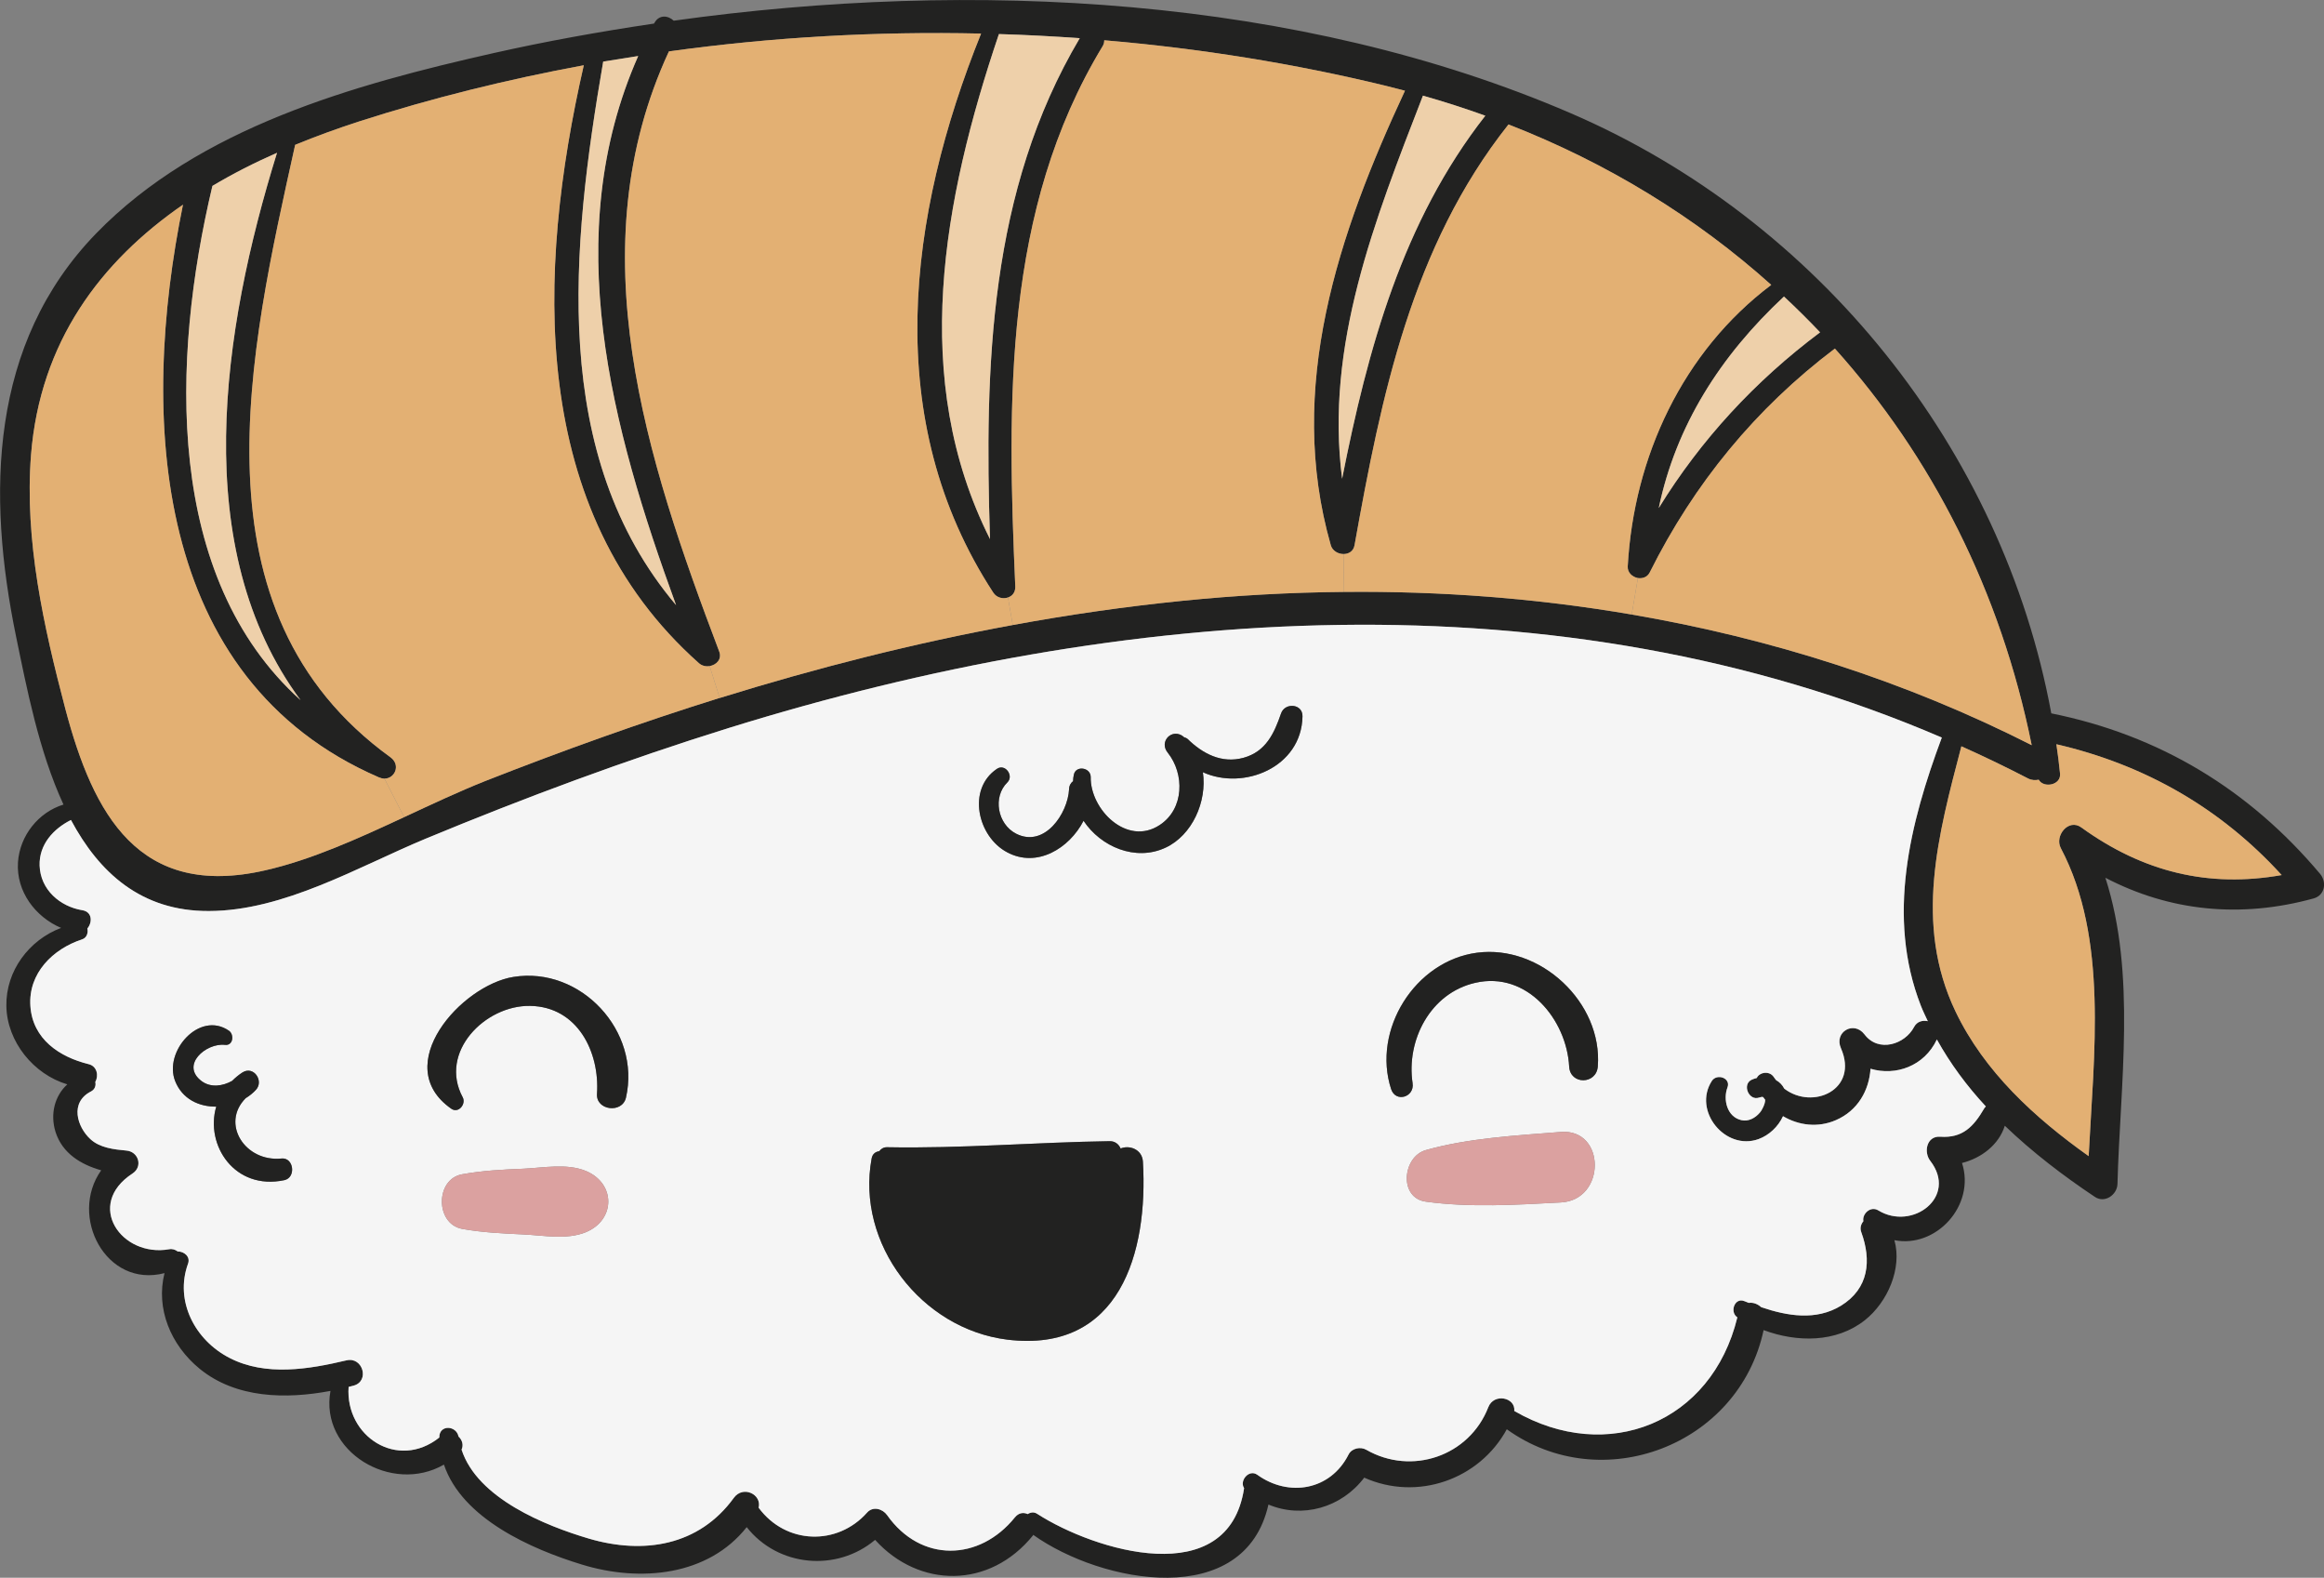 <?xml version="1.0" encoding="UTF-8"?>
<svg id="_레이어_2" data-name="레이어 2" xmlns="http://www.w3.org/2000/svg" viewBox="0 0 146.06 99.13">
  <rect x="0" y="0" width="146.06" height="99.13" fill="#808080" stroke="none"/>
  <defs>
    <style>
      .cls-1 {
        fill: #dba1a0;
      }

      .cls-1, .cls-2, .cls-3, .cls-4, .cls-5 {
        stroke-width: 0px;
      }

      .cls-2 {
        fill: #e3b073;
      }

      .cls-3 {
        fill: #f5f5f5;
      }

      .cls-4 {
        fill: #222221;
      }

      .cls-5 {
        fill: #eed0aa;
      }
    </style>
  </defs>
  <g id="OBJECTS">
    <g>
      <path class="cls-4" d="M145.81,54.9c.44.52.31,1.36-.41,1.55-4.59,1.26-9.03.81-13.08-1.3,1.96,6.06.92,13.03.76,19.24-.02.68-.8,1.23-1.42.81-1.98-1.32-3.92-2.8-5.66-4.47-.38,1.2-1.47,2.03-2.69,2.34.86,2.68-1.64,5.37-4.25,4.85.5,1.77-.43,3.9-1.86,5.03-1.8,1.42-4.26,1.4-6.36.62-1.55,7.26-10.18,10.52-16.14,6.23-1.73,3.17-5.63,4.53-8.96,3.04-1.44,1.9-3.9,2.58-6.02,1.69-1.49,6.65-10.47,4.98-14.79,1.9,0,.01,0,.02,0,.03-2.74,3.39-7.18,3.33-9.93.29-2.42,2.03-6.1,1.7-8.07-.8-2.42,3.06-6.68,3.48-10.36,2.35-3.18-.97-7.53-2.89-8.67-6.28-3.27,1.89-7.83-.81-7.13-4.63-2.81.53-5.93.47-8.21-1.38-1.84-1.5-2.78-3.8-2.22-6.02-3.69.96-6.03-3.58-3.98-6.46-1.27-.36-2.44-1.06-2.87-2.41-.35-1.13-.05-2.27.74-2.99-2.12-.63-3.79-2.68-3.83-4.92-.04-2.22,1.44-4.16,3.44-4.91-1.62-.69-2.83-2.29-2.71-4.12.11-1.68,1.29-3.15,2.86-3.63-1.55-3.35-2.32-7.37-2.98-10.56C-.83,31.05-.67,21.59,6.04,14.67,12.51,8.01,22.23,5.32,31,3.34c3.29-.74,6.67-1.35,10.11-1.86,0-.02,0-.03.02-.04.29-.54.87-.47,1.21-.14,18.79-2.62,39.26-1.56,56.37,5.81,15.58,6.71,27.15,21.11,30.21,37.71,6.8,1.37,12.43,4.78,16.89,10.08ZM130.81,51.99c3.89,2.81,8.01,3.8,12.59,2.99-3.83-4.2-8.59-6.93-14.16-8.22.09.61.17,1.22.23,1.84.08.73-1.03.94-1.34.39-.21.04-.43.04-.67-.08-1.39-.72-2.78-1.39-4.19-2.02-1.45,5.54-3,11.15-.37,16.66,1.82,3.8,4.98,6.68,8.37,9.09.32-6.37,1.24-13.69-1.75-19.35-.41-.77.48-1.89,1.29-1.3ZM124.7,69.65c.03-.06.07-.09.11-.13-1.19-1.28-2.23-2.68-3.08-4.21-.79,1.68-2.59,2.31-4.17,1.84-.09,1.35-.79,2.63-2.18,3.23-1.13.49-2.34.33-3.32-.25-.3.65-.86,1.19-1.54,1.44-2.09.75-4.15-1.78-2.93-3.66.32-.48,1.2-.18.98.41-.29.76-.03,1.86.88,2.06.44.1.87-.14,1.15-.47.14-.15.35-.56.34-.81-.05-.06-.09-.11-.13-.17-.06-.02-.14-.01-.25.03-.65.23-1.09-.83-.47-1.12.1-.05.21-.08.32-.11.17-.37.8-.47,1.07-.06.04.07.1.13.15.2.22.12.39.3.51.53,1.79,1.37,4.7.06,3.56-2.54-.45-1.02.81-1.75,1.48-.87.88,1.17,2.55.63,3.12-.47.18-.34.53-.43.86-.36-.15-.33-.31-.64-.44-.98-2.17-5.57-.69-11.45,1.32-16.84-24.15-10.37-51.44-8.3-76.24-.6-6.46,2.01-12.81,4.37-19.06,6.96-4.23,1.76-8.89,4.53-13.61,4.54-4.27.02-6.91-2.43-8.67-5.72-1.1.55-2.01,1.54-1.97,2.86.05,1.52,1.28,2.58,2.69,2.81.62.1.64.76.31,1.15.07.26-.04.59-.33.68-1.83.6-3.39,2.12-3.25,4.19.14,2.08,1.83,3.2,3.66,3.65.54.13.64.73.42,1.12.05.22-.02.46-.26.59-1.37.69-.88,2.24-.05,3,.59.55,1.49.65,2.26.72.76.06,1.06,1,.39,1.44-3.02,1.97-.69,5.29,2.3,4.76.21-.04.39.03.54.14.39-.01.81.32.65.76-.86,2.36.44,4.82,2.61,5.93,2.27,1.17,4.99.71,7.35.15,1.03-.24,1.47,1.32.44,1.59-.1.03-.21.05-.31.08-.22,3.11,3.08,5.26,5.7,3.18v-.02c0-.8,1.07-.75,1.21-.04.22.2.33.52.19.82.99,3.06,5.26,4.78,8,5.59,3.44,1.01,6.92.46,9.11-2.56.58-.8,1.77-.22,1.56.62,1.71,2.32,4.95,2.41,6.82.3.37-.41.97-.23,1.25.16,2.12,3.01,5.81,2.91,8.04.14.24-.29.54-.32.8-.2.17-.11.39-.15.59-.02,3.61,2.33,12.03,4.9,13.01-1.61-.31-.47.31-1.21.83-.84,1.97,1.42,4.6.99,5.74-1.28.2-.39.75-.5,1.11-.29,2.84,1.63,6.47.41,7.67-2.68.35-.9,1.72-.61,1.63.24,5.85,3.39,12.41.75,14.02-5.88-.5-.33-.17-1.27.44-1.02.09.03.19.07.28.11.28-.04.56.07.78.27,1.65.56,3.45.86,5.01-.09,1.77-1.09,1.92-2.86,1.28-4.62-.1-.26-.02-.51.13-.69-.09-.46.45-.98.94-.68,2.13,1.3,5.02-.85,3.26-3.12-.42-.54-.23-1.57.63-1.51,1.41.1,2.1-.64,2.76-1.77ZM127.69,46.82c-1.96-9.68-6.27-18.12-12.37-24.92-4.98,3.76-8.85,8.48-11.64,14.07-.15.3-.46.39-.74.35-.35-.07-.66-.34-.64-.73.38-6.88,3.45-13.5,9.02-17.69-4.74-4.25-10.3-7.66-16.51-10.08,0,0,0,.01-.02.02-6.06,7.65-7.98,17.04-9.66,26.42-.07.38-.37.55-.69.55-.34,0-.7-.2-.8-.55-2.83-9.89.47-19.57,4.66-28.56-.4-.1-.8-.21-1.21-.31-5.76-1.4-11.69-2.35-17.69-2.86,0,.12-.02.24-.1.37-6.24,10.28-6,22.36-5.49,33.97,0,.35-.19.58-.46.67-.31.11-.71.02-.92-.3-7.08-10.83-5.38-23.7-.77-35.13-6.55-.15-13.14.22-19.62,1.12-5.75,12.4-1.44,25.57,3.16,37.7.19.49-.18.85-.6.92-.24.04-.49-.02-.67-.18-10.78-9.57-10.2-24.62-7.24-37.57-4.81.89-9.55,2.06-14.15,3.54-1.35.44-2.68.92-3.99,1.46-2.88,13.01-6.71,29.29,5.99,38.48.66.48.28,1.34-.38,1.34-.11,0-.23-.03-.35-.08-14.26-6.18-15.03-22.67-12.31-35.98-5.18,3.58-8.98,8.61-9.55,15.72-.42,5.38.8,10.8,2.16,15.97,1.75,6.61,4.61,11.96,12.57,10.13,2.9-.66,5.84-2,8.72-3.34,1.72-.8,3.44-1.61,5.1-2.27,4.84-1.9,9.76-3.67,14.73-5.22.02,0,.03,0,.05-.01,6.03-1.87,12.16-3.43,18.37-4.57,3.53-.65,7.08-1.16,10.65-1.52,3.38-.34,6.77-.53,10.17-.56,6.07-.06,12.13.4,18.08,1.42,8.7,1.49,17.18,4.17,25.14,8.21ZM114.39,20.88c-.73-.77-1.49-1.52-2.27-2.25-4,3.73-6.79,8.11-7.87,13.29,2.65-4.3,6.05-7.98,10.14-11.04ZM93.35,7.27c-1.28-.46-2.58-.88-3.92-1.26-3.05,7.87-6.16,15.7-5.08,24.07,1.61-8.14,3.79-16.16,9-22.81ZM67.86,2.4c-1.69-.12-3.39-.21-5.08-.26-3.53,10.45-5.62,21.68-.56,31.73-.35-10.85-.05-21.88,5.64-31.47ZM40.11,3.52c-.74.12-1.47.23-2.2.35-2.01,11.68-3.38,24.73,4.58,34.15-4.08-11.17-7.35-23.27-2.38-34.5ZM17.41,9.6c-1.41.62-2.77,1.31-4.06,2.08-2.6,10.94-3.01,24.61,5.54,32.31-7.05-9.53-4.94-23.24-1.48-34.39Z"/>
      <path class="cls-2" d="M143.4,54.98c-4.58.81-8.7-.18-12.59-2.99-.81-.59-1.7.53-1.29,1.3,2.99,5.66,2.07,12.98,1.75,19.35-3.39-2.41-6.55-5.29-8.37-9.09-2.63-5.51-1.08-11.12.37-16.66,1.41.63,2.8,1.3,4.19,2.02.24.12.46.12.67.08.31.55,1.42.34,1.34-.39-.06-.62-.14-1.23-.23-1.84,5.57,1.29,10.33,4.02,14.16,8.22Z"/>
      <path class="cls-3" d="M124.81,69.52s-.08.07-.11.13c-.66,1.13-1.35,1.87-2.76,1.77-.86-.06-1.05.97-.63,1.51,1.76,2.27-1.13,4.42-3.26,3.12-.49-.3-1.03.22-.94.68-.15.18-.23.43-.13.69.64,1.76.49,3.53-1.28,4.62-1.56.95-3.36.65-5.01.09-.22-.2-.5-.31-.78-.27-.09-.04-.19-.08-.28-.11-.61-.25-.94.69-.44,1.02-1.61,6.63-8.17,9.27-14.02,5.88.09-.85-1.28-1.14-1.63-.24-1.2,3.09-4.83,4.31-7.67,2.68-.36-.21-.91-.1-1.11.29-1.14,2.27-3.77,2.7-5.74,1.28-.52-.37-1.14.37-.83.84-.98,6.51-9.4,3.94-13.01,1.61-.2-.13-.42-.09-.59.02-.26-.12-.56-.09-.8.2-2.23,2.77-5.92,2.87-8.04-.14-.28-.39-.88-.57-1.25-.16-1.87,2.11-5.11,2.02-6.82-.3.21-.84-.98-1.42-1.56-.62-2.19,3.02-5.67,3.57-9.11,2.56-2.74-.81-7.01-2.53-8-5.59.14-.3.03-.62-.19-.82-.14-.71-1.21-.76-1.21.04v.02c-2.62,2.08-5.92-.07-5.7-3.18.1-.03.21-.05.31-.08,1.03-.27.59-1.83-.44-1.59-2.36.56-5.08,1.02-7.35-.15-2.17-1.11-3.47-3.57-2.61-5.93.16-.44-.26-.77-.65-.76-.15-.11-.33-.18-.54-.14-2.99.53-5.32-2.79-2.3-4.76.67-.44.37-1.38-.39-1.44-.77-.07-1.67-.17-2.26-.72-.83-.76-1.32-2.31.05-3,.24-.13.31-.37.26-.59.22-.39.12-.99-.42-1.12-1.83-.45-3.52-1.57-3.66-3.65-.14-2.07,1.42-3.59,3.25-4.19.29-.09.4-.42.33-.68.33-.39.31-1.05-.31-1.15-1.41-.23-2.64-1.29-2.69-2.81-.04-1.32.87-2.31,1.97-2.86,1.76,3.29,4.4,5.74,8.67,5.72,4.72-.01,9.38-2.78,13.61-4.54,6.25-2.59,12.6-4.95,19.06-6.96,24.8-7.7,52.09-9.77,76.24.6-2.01,5.39-3.49,11.27-1.32,16.84.13.34.29.65.44.98-.33-.07-.68.02-.86.36-.57,1.1-2.24,1.64-3.12.47-.67-.88-1.93-.15-1.48.87,1.14,2.6-1.77,3.91-3.56,2.54-.12-.23-.29-.41-.51-.53-.05-.07-.11-.13-.15-.2-.27-.41-.9-.31-1.07.06-.11.03-.22.06-.32.11-.62.29-.18,1.35.47,1.12.11-.04.19-.05.25-.03.04.06.08.11.13.17,0,.25-.2.66-.34.81-.28.33-.71.57-1.15.47-.91-.2-1.17-1.3-.88-2.06.22-.59-.66-.89-.98-.41-1.22,1.88.84,4.41,2.93,3.66.68-.25,1.24-.79,1.54-1.44.98.58,2.19.74,3.32.25,1.39-.6,2.09-1.88,2.18-3.23,1.58.47,3.38-.16,4.17-1.84.85,1.53,1.89,2.93,3.08,4.21ZM100.42,67.01c.31-4.02-3.61-7.68-7.6-7.15-3.9.52-6.6,4.86-5.39,8.57.29.87,1.48.5,1.35-.37-.41-2.71,1.12-5.67,3.94-6.31,3.26-.75,5.74,2.32,5.9,5.26.06,1.16,1.71,1.14,1.8,0ZM98.1,75.55c2.85-.15,2.83-4.65,0-4.43-2.77.22-5.81.38-8.49,1.14-1.46.41-1.72,3,0,3.24,2.76.38,5.71.2,8.49.05ZM81.86,45.01c.02-.8-1.11-.89-1.35-.18-.43,1.25-.95,2.39-2.35,2.78-1.37.38-2.57-.25-3.52-1.18-.07-.06-.15-.09-.23-.11,0-.01,0-.02-.02-.03-.71-.58-1.58.29-1,1,1.07,1.34,1.04,3.54-.51,4.55-2.06,1.35-4.37-.99-4.33-3.02,0-.6-.93-.75-1.06-.15-.03.14-.04.27-.05.41-.14.11-.24.27-.25.51-.08,1.52-1.54,3.7-3.33,2.79-1.17-.6-1.48-2.31-.55-3.22.43-.42-.14-1.21-.66-.85-1.89,1.28-1.21,4.26.65,5.24,1.87,1,3.9-.24,4.8-1.98,1.08,1.63,3.26,2.57,5.15,1.69,1.68-.78,2.62-2.9,2.35-4.74,2.55,1.16,6.2-.3,6.26-3.51ZM63.31,84.17c7.07.86,8.86-5.48,8.52-11.19-.05-.78-.86-1.05-1.4-.82-.11-.26-.35-.47-.7-.46-4.67.07-9.3.47-13.99.38-.21,0-.37.1-.48.25-.23.03-.43.17-.48.46-.99,5.35,3.12,10.71,8.53,11.38ZM39.34,68.97c.96-4.18-2.84-8.27-7.07-7.59-3.28.52-7.79,5.57-3.91,8.28.45.32.95-.29.72-.72-1.52-2.83,1.4-5.79,4.24-5.74,2.98.05,4.38,2.9,4.2,5.53-.07,1.04,1.58,1.25,1.82.24ZM36.82,77.42c1.88-.78,1.88-3.07,0-3.85-1.2-.49-2.65-.2-3.92-.14-1.29.05-2.59.12-3.86.35-1.69.31-1.69,3.11,0,3.43,1.27.23,2.57.29,3.86.35,1.27.06,2.72.35,3.92-.14ZM17.87,74.15c.75-.16.6-1.44-.18-1.36-2.3.23-3.83-2.2-2.25-3.79.24-.15.46-.32.65-.53.51-.56-.15-1.53-.85-1.09-.25.16-.46.34-.65.53-.58.33-1.33.44-1.9.03-1.39-1.02.27-2.43,1.45-2.29.52.06.59-.65.25-.89-1.86-1.28-4.12,1.31-3.38,3.17.45,1.13,1.5,1.61,2.58,1.6-.71,2.42,1.16,5.28,4.28,4.62Z"/>
      <path class="cls-2" d="M115.32,21.9c6.1,6.8,10.41,15.24,12.37,24.92-7.96-4.04-16.44-6.72-25.14-8.21l.39-2.29c.28.04.59-.05.74-.35,2.79-5.59,6.66-10.31,11.64-14.07Z"/>
      <path class="cls-5" d="M112.12,18.63c.78.73,1.54,1.48,2.27,2.25-4.09,3.06-7.49,6.74-10.14,11.04,1.08-5.18,3.87-9.56,7.87-13.29Z"/>
      <path class="cls-2" d="M111.32,17.9c-5.57,4.19-8.64,10.81-9.02,17.69-.02.39.29.66.64.73l-.39,2.29c-5.95-1.02-12.01-1.48-18.08-1.42l-.03-2.38c.32,0,.62-.17.69-.55,1.68-9.38,3.6-18.77,9.66-26.42,0-.01,0-.02.02-.02,6.21,2.42,11.77,5.83,16.51,10.08Z"/>
      <path class="cls-4" d="M92.82,59.86c3.99-.53,7.91,3.13,7.6,7.15-.09,1.14-1.74,1.16-1.8,0-.16-2.94-2.64-6.01-5.9-5.26-2.82.64-4.35,3.6-3.94,6.31.13.87-1.06,1.24-1.35.37-1.21-3.71,1.49-8.05,5.39-8.57Z"/>
      <path class="cls-1" d="M98.1,71.12c2.83-.22,2.85,4.28,0,4.43-2.78.15-5.73.33-8.49-.05-1.72-.24-1.46-2.83,0-3.24,2.68-.76,5.72-.92,8.49-1.14Z"/>
      <path class="cls-5" d="M89.43,6.01c1.34.38,2.64.8,3.92,1.26-5.21,6.65-7.39,14.67-9,22.81-1.08-8.37,2.03-16.2,5.08-24.07Z"/>
      <path class="cls-2" d="M87.09,5.39c.41.1.81.21,1.21.31-4.19,8.99-7.49,18.67-4.66,28.56.1.35.46.55.8.55l.03,2.38c-3.4.03-6.79.22-10.17.56-3.57.36-7.12.87-10.65,1.52l-.3-1.73c.27-.09.47-.32.46-.67-.51-11.61-.75-23.69,5.49-33.97.08-.13.1-.25.1-.37,6,.51,11.93,1.46,17.69,2.86Z"/>
      <path class="cls-4" d="M80.51,44.83c.24-.71,1.37-.62,1.35.18-.06,3.21-3.71,4.67-6.26,3.51.27,1.84-.67,3.96-2.35,4.74-1.89.88-4.07-.06-5.15-1.69-.9,1.74-2.93,2.98-4.8,1.98-1.86-.98-2.54-3.96-.65-5.24.52-.36,1.09.43.66.85-.93.91-.62,2.62.55,3.22,1.79.91,3.25-1.27,3.33-2.79,0-.24.11-.4.25-.51,0-.14.02-.27.05-.41.13-.6,1.06-.45,1.06.15-.04,2.03,2.27,4.37,4.33,3.02,1.55-1.01,1.58-3.21.51-4.55-.58-.71.29-1.58,1-1,0,.01,0,.02.02.03.08.02.16.05.23.11.95.93,2.15,1.56,3.52,1.18,1.4-.39,1.92-1.53,2.35-2.78Z"/>
      <path class="cls-4" d="M71.83,72.98c.34,5.71-1.45,12.05-8.52,11.19-5.41-.67-9.52-6.03-8.53-11.38.05-.29.25-.43.48-.46.11-.15.27-.25.48-.25,4.69.09,9.32-.31,13.99-.38.35-.01.59.2.7.46.54-.23,1.35.04,1.4.82Z"/>
      <path class="cls-5" d="M62.78,2.14c1.69.05,3.39.14,5.08.26-5.69,9.59-5.99,20.62-5.64,31.47-5.06-10.05-2.97-21.28.56-31.73Z"/>
      <path class="cls-2" d="M63.35,37.54l.3,1.73c-6.21,1.14-12.34,2.7-18.37,4.57-.02.01-.03.01-.05.01l-.63-2c.42-.07.79-.43.6-.92-4.6-12.13-8.91-25.3-3.16-37.7,6.48-.9,13.07-1.27,19.62-1.12-4.61,11.43-6.31,24.3.77,35.13.21.32.61.41.92.3Z"/>
      <path class="cls-2" d="M44.6,41.85l.63,2c-4.97,1.55-9.89,3.32-14.73,5.22-1.66.66-3.38,1.47-5.1,2.27l-1.24-2.42c.66,0,1.04-.86.38-1.34-12.7-9.19-8.87-25.47-5.99-38.48,1.31-.54,2.64-1.02,3.99-1.46,4.6-1.48,9.34-2.65,14.15-3.54-2.96,12.95-3.54,28,7.24,37.57.18.16.43.22.67.18Z"/>
      <path class="cls-5" d="M37.91,3.87c.73-.12,1.46-.23,2.2-.35-4.97,11.23-1.7,23.33,2.38,34.5-7.96-9.42-6.59-22.47-4.58-34.15Z"/>
      <path class="cls-4" d="M32.27,61.38c4.23-.68,8.03,3.41,7.07,7.59-.24,1.01-1.89.8-1.82-.24.18-2.63-1.22-5.48-4.2-5.53-2.84-.05-5.76,2.91-4.24,5.74.23.43-.27,1.04-.72.72-3.88-2.71.63-7.76,3.91-8.28Z"/>
      <path class="cls-1" d="M36.82,73.57c1.88.78,1.88,3.07,0,3.85-1.2.49-2.65.2-3.92.14-1.29-.06-2.59-.12-3.86-.35-1.69-.32-1.69-3.12,0-3.43,1.27-.23,2.57-.3,3.86-.35,1.27-.06,2.72-.35,3.92.14Z"/>
      <path class="cls-2" d="M24.16,48.92l1.24,2.42c-2.88,1.34-5.82,2.68-8.72,3.34-7.96,1.83-10.82-3.52-12.57-10.13-1.36-5.17-2.58-10.59-2.16-15.97.57-7.11,4.37-12.14,9.55-15.72-2.72,13.31-1.95,29.8,12.31,35.98.12.05.24.08.35.08Z"/>
      <path class="cls-4" d="M17.69,72.79c.78-.08.93,1.2.18,1.36-3.12.66-4.99-2.2-4.28-4.62-1.08.01-2.13-.47-2.58-1.6-.74-1.86,1.52-4.45,3.38-3.17.34.24.27.95-.25.89-1.18-.14-2.84,1.27-1.45,2.29.57.41,1.32.3,1.9-.03.19-.19.4-.37.65-.53.7-.44,1.36.53.85,1.09-.19.21-.41.38-.65.53-1.58,1.59-.05,4.02,2.25,3.79Z"/>
      <path class="cls-5" d="M13.35,11.68c1.29-.77,2.65-1.46,4.06-2.08-3.46,11.15-5.57,24.86,1.48,34.39-8.55-7.7-8.14-21.37-5.54-32.31Z"/>
    </g>
  </g>
</svg>